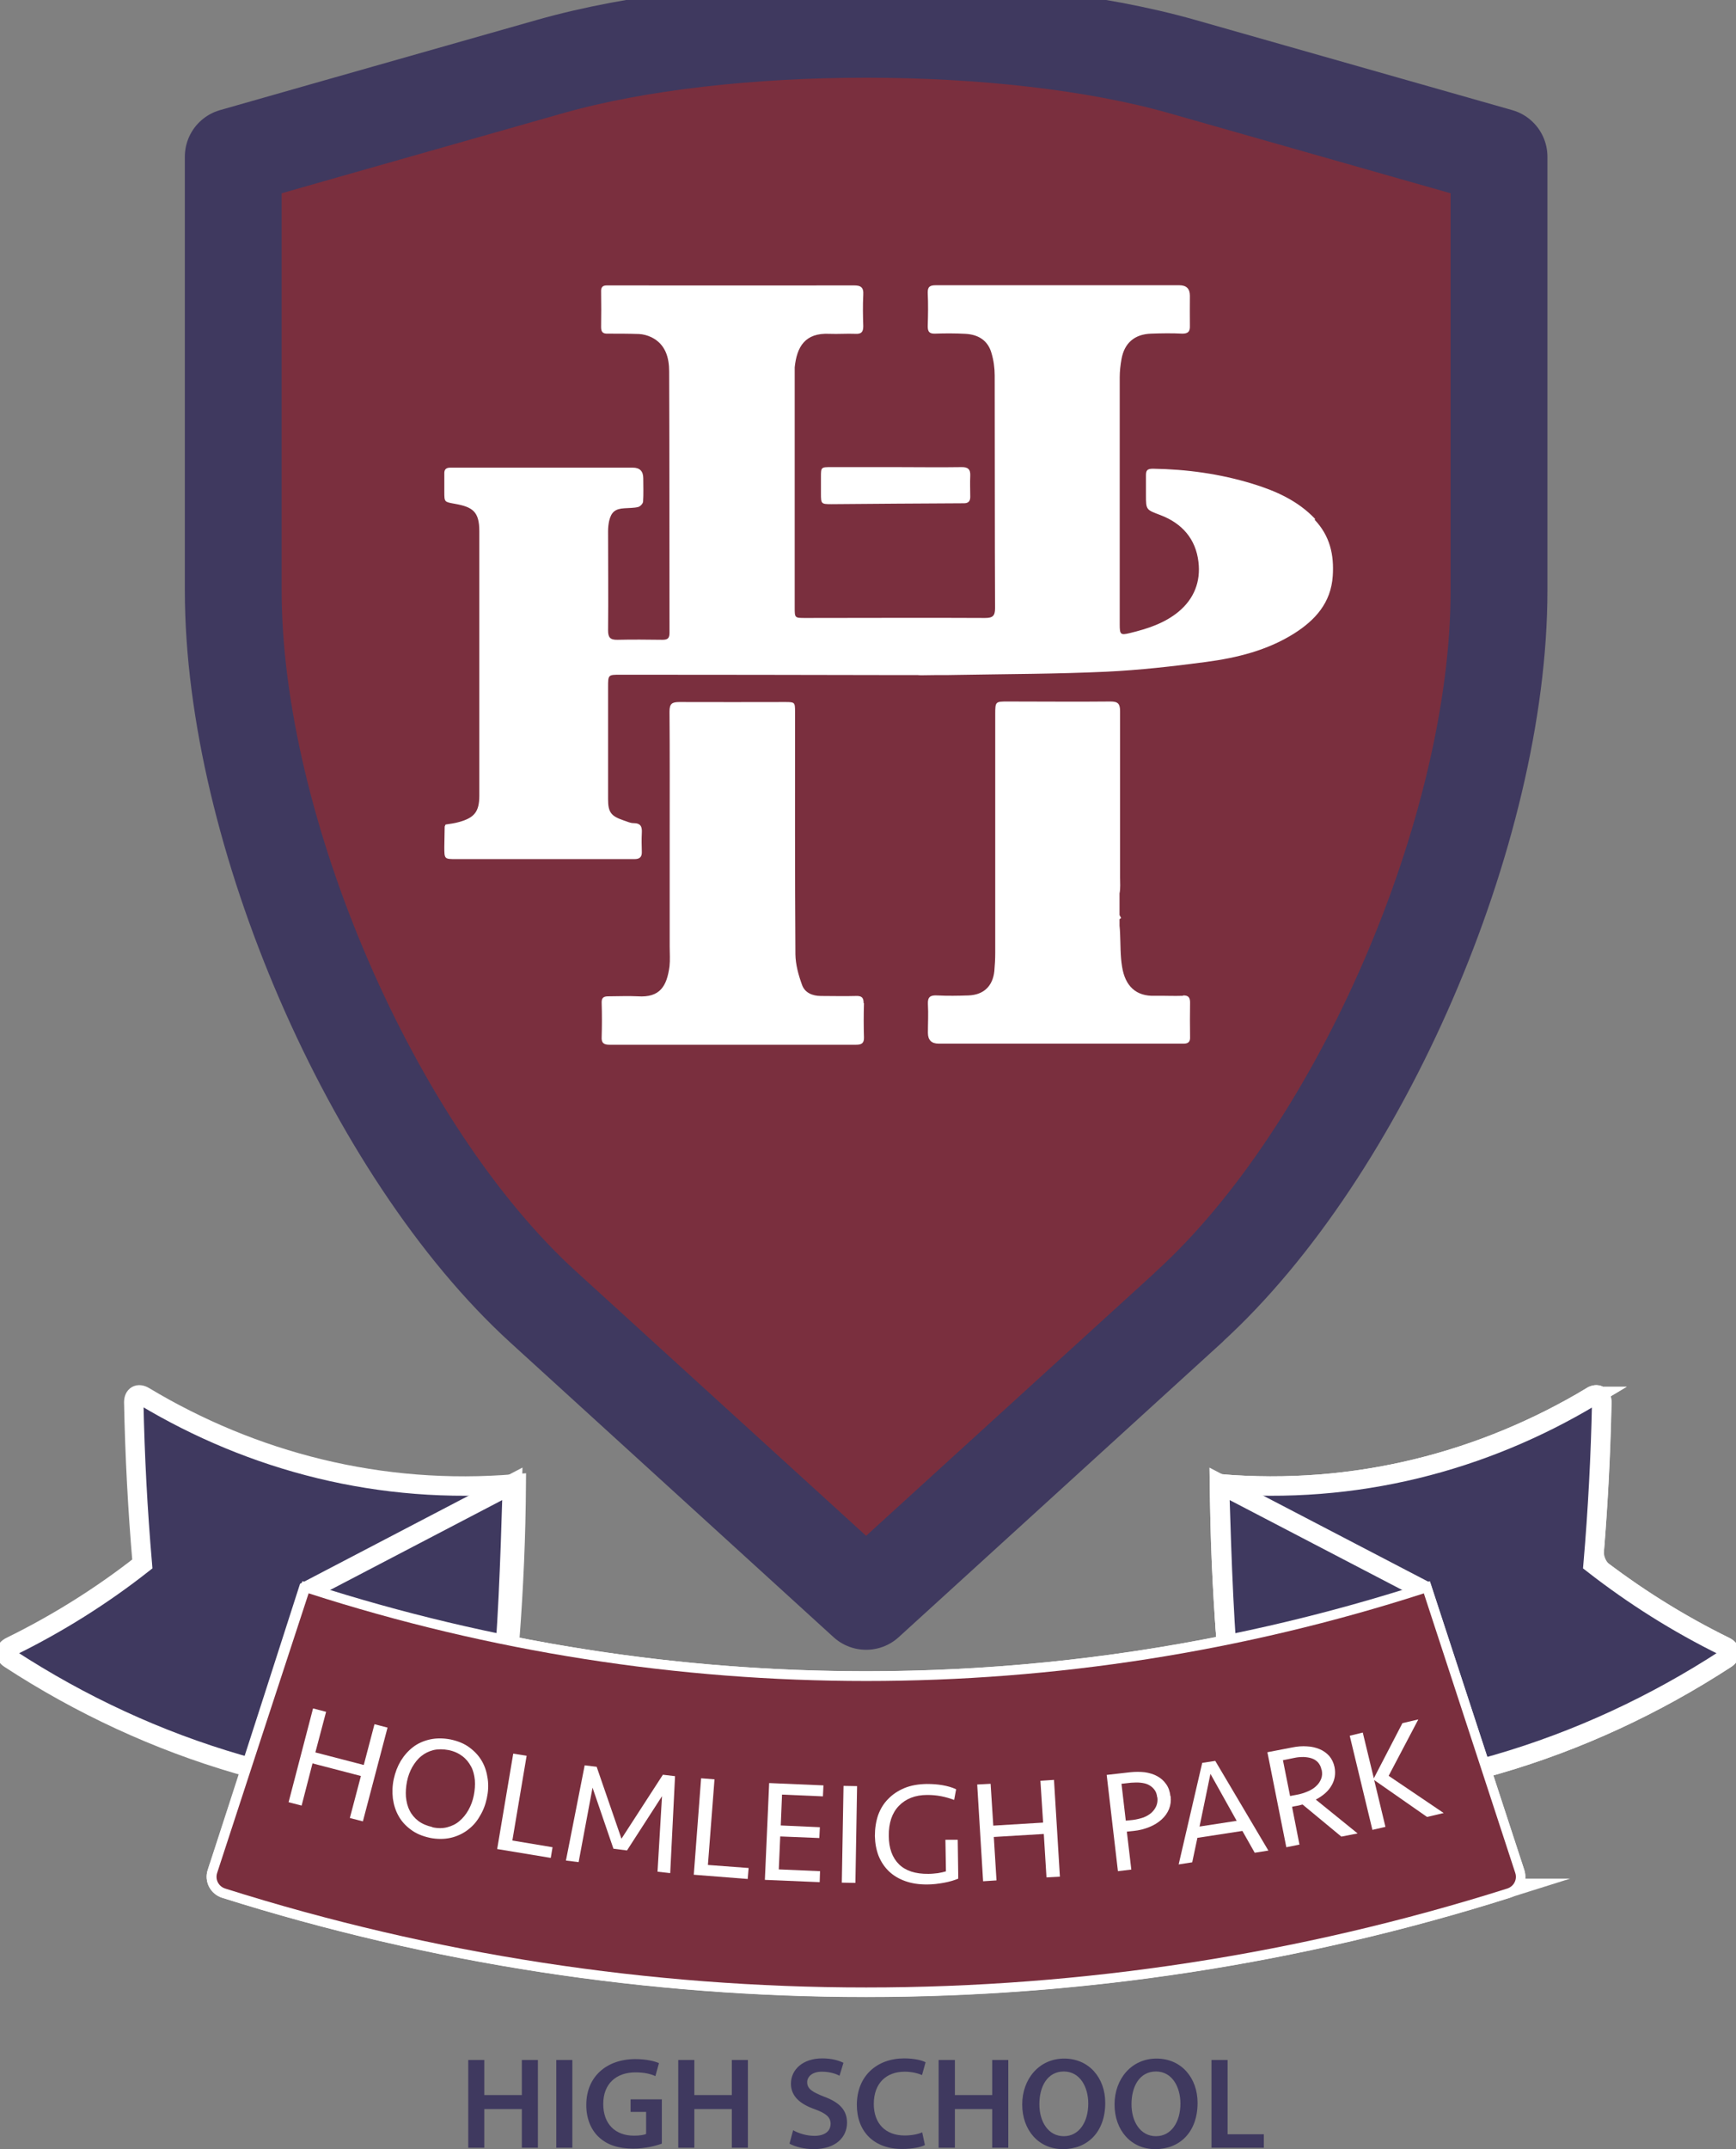 <?xml version="1.0"?>
<svg xmlns="http://www.w3.org/2000/svg" width="59" height="73" viewBox="0 0 59 73" fill="none">
<rect x="0" y="0" width="59" height="73" fill="#808080" stroke="none"/>
<g clip-path="url(#clip0_6_214)">
<path d="M4.898 47.432C8.582 49.642 12.928 50.792 17.546 50.401C17.522 53.912 17.249 57.464 16.721 61.017C10.779 61.198 5.153 59.482 0.334 56.344C0.14 56.218 0.152 56.031 0.364 55.929C1.973 55.14 3.472 54.195 4.837 53.123C4.679 51.286 4.582 49.456 4.546 47.631C4.546 47.402 4.698 47.312 4.898 47.432Z" fill="#3F395F"/>
<path d="M4.898 47.432C8.582 49.642 12.928 50.792 17.546 50.401C17.522 53.912 17.249 57.464 16.721 61.017C10.779 61.198 5.153 59.482 0.334 56.344C0.14 56.218 0.152 56.031 0.364 55.929C1.973 55.14 3.472 54.195 4.837 53.123C4.679 51.286 4.582 49.456 4.546 47.631C4.546 47.402 4.698 47.312 4.898 47.432Z" stroke="white" stroke-width="0.66" stroke-miterlimit="10"/>
<path d="M40.416 44.391L29.436 54.393L18.457 44.391C12.642 39.092 7.927 28.199 7.927 20.058V5.323C7.927 5.323 12.739 3.95 18.681 2.264C24.623 0.572 34.255 0.572 40.191 2.264L50.946 5.323V20.058C50.946 28.199 46.23 39.092 40.41 44.391" fill="#7A2F3E"/>
<path d="M40.416 44.391L29.436 54.393L18.457 44.391C12.642 39.092 7.927 28.199 7.927 20.058V5.323C7.927 5.323 12.739 3.95 18.681 2.264C24.623 0.572 34.255 0.572 40.191 2.264L50.946 5.323V20.058C50.946 28.199 46.23 39.092 40.41 44.391H40.416Z" stroke="#3F395F" stroke-width="3.29" stroke-linecap="round" stroke-linejoin="round"/>
<path d="M44.695 17.625C44.106 17.005 43.359 16.674 42.57 16.433C41.472 16.096 40.337 15.939 39.184 15.921C38.983 15.921 38.947 15.982 38.947 16.15C38.947 16.373 38.947 16.596 38.947 16.819C38.947 17.324 38.953 17.312 39.445 17.499C40.173 17.776 40.64 18.306 40.731 19.089C40.81 19.751 40.586 20.335 40.058 20.775C39.578 21.172 38.995 21.359 38.401 21.503C38.079 21.582 38.055 21.552 38.055 21.208C38.055 18.408 38.055 15.614 38.055 12.814C38.055 12.609 38.079 12.405 38.115 12.2C38.212 11.652 38.559 11.351 39.123 11.333C39.475 11.321 39.827 11.315 40.185 11.333C40.379 11.333 40.446 11.261 40.44 11.074C40.434 10.731 40.44 10.387 40.44 10.044C40.44 9.807 40.321 9.689 40.082 9.689C37.909 9.689 35.736 9.689 33.563 9.689C32.975 9.689 32.392 9.689 31.803 9.689C31.609 9.689 31.524 9.737 31.53 9.948C31.548 10.321 31.542 10.701 31.53 11.08C31.53 11.267 31.585 11.339 31.779 11.333C32.125 11.321 32.471 11.321 32.811 11.339C33.248 11.363 33.576 11.562 33.697 11.995C33.77 12.236 33.806 12.501 33.806 12.754C33.812 15.391 33.806 18.023 33.818 20.66C33.818 20.919 33.739 20.991 33.478 20.991C31.445 20.98 29.406 20.991 27.373 20.991C27.009 20.991 27.009 20.991 27.009 20.636C27.009 17.957 27.009 15.283 27.009 12.603C27.009 12.561 27.009 12.519 27.009 12.477C27.081 11.784 27.355 11.297 28.192 11.339C28.483 11.351 28.781 11.327 29.072 11.339C29.285 11.351 29.339 11.267 29.339 11.074C29.327 10.725 29.321 10.369 29.339 10.02C29.357 9.755 29.254 9.689 28.999 9.695C26.268 9.701 23.531 9.695 20.8 9.695C20.739 9.695 20.678 9.695 20.617 9.695C20.478 9.695 20.423 9.761 20.429 9.906C20.435 10.309 20.435 10.713 20.429 11.11C20.429 11.279 20.49 11.339 20.654 11.333C21.006 11.333 21.364 11.333 21.716 11.345C21.856 11.351 22.007 11.393 22.135 11.453C22.62 11.688 22.742 12.152 22.742 12.616C22.754 15.578 22.748 18.535 22.754 21.497C22.754 21.684 22.687 21.732 22.511 21.732C22.001 21.726 21.491 21.72 20.988 21.732C20.727 21.738 20.666 21.642 20.666 21.407C20.678 20.287 20.666 19.167 20.666 18.047C20.666 17.927 20.678 17.806 20.703 17.692C20.775 17.391 20.909 17.282 21.224 17.264C21.376 17.252 21.54 17.258 21.686 17.222C21.759 17.204 21.85 17.108 21.856 17.041C21.874 16.776 21.862 16.512 21.862 16.247C21.862 16.006 21.744 15.885 21.51 15.885C19.495 15.885 17.474 15.885 15.459 15.885C15.404 15.885 15.355 15.885 15.301 15.885C15.161 15.885 15.094 15.945 15.101 16.09C15.101 16.295 15.101 16.499 15.101 16.704C15.101 17.059 15.101 17.047 15.465 17.114C16.066 17.222 16.29 17.379 16.29 18.041V27.025C16.29 27.567 16.126 27.778 15.598 27.922C15.453 27.965 15.295 27.983 15.143 28.007C15.137 28.031 15.119 28.049 15.113 28.073C15.113 28.302 15.101 28.537 15.101 28.765C15.101 29.181 15.101 29.181 15.507 29.181H20.502C20.854 29.181 21.212 29.181 21.564 29.181C21.74 29.181 21.819 29.109 21.813 28.934C21.807 28.723 21.801 28.506 21.813 28.296C21.825 28.085 21.783 27.959 21.528 27.959C21.413 27.959 21.297 27.898 21.182 27.862C20.763 27.718 20.666 27.585 20.666 27.146C20.666 25.881 20.666 24.61 20.666 23.346C20.666 22.918 20.666 22.918 21.085 22.918C24.204 22.918 27.33 22.924 30.45 22.93C30.517 22.93 30.583 22.93 30.644 22.93H31.19C31.233 22.936 31.287 22.936 31.342 22.936C31.494 22.936 31.645 22.93 31.791 22.93H31.919C32.131 22.93 32.343 22.93 32.556 22.924C34.237 22.894 35.918 22.894 37.593 22.816C38.728 22.762 39.857 22.635 40.986 22.485C42.036 22.346 43.068 22.093 43.978 21.521C44.701 21.064 45.235 20.474 45.295 19.564C45.344 18.842 45.198 18.203 44.682 17.656" fill="white"/>
<path d="M29.351 34.07C29.351 33.878 29.279 33.824 29.09 33.83C28.696 33.842 28.295 33.83 27.901 33.83C27.603 33.83 27.348 33.715 27.257 33.45C27.136 33.119 27.039 32.764 27.033 32.414C27.015 29.669 27.021 26.923 27.021 24.177C27.021 23.852 27.009 23.846 26.687 23.846C25.485 23.846 24.29 23.852 23.094 23.846C22.839 23.846 22.754 23.9 22.754 24.171C22.766 25.598 22.76 27.031 22.76 28.458C22.76 29.687 22.76 30.921 22.76 32.156C22.76 32.378 22.778 32.601 22.754 32.824C22.663 33.504 22.426 33.89 21.68 33.842C21.346 33.824 21.006 33.842 20.672 33.842C20.508 33.842 20.442 33.896 20.448 34.064C20.46 34.45 20.46 34.835 20.448 35.221C20.435 35.431 20.526 35.486 20.715 35.486C23.506 35.486 26.305 35.486 29.096 35.486C29.279 35.486 29.369 35.437 29.363 35.239C29.351 34.853 29.351 34.468 29.363 34.082" fill="white"/>
<path d="M40.209 33.824C39.888 33.836 39.572 33.818 39.25 33.824C38.607 33.848 38.237 33.492 38.134 32.83C38.073 32.463 38.085 32.077 38.067 31.704C38.067 31.62 38.055 31.529 38.049 31.445V31.222C38.049 31.222 38.085 31.192 38.103 31.18C38.085 31.15 38.067 31.114 38.049 31.084V30.367C38.049 30.367 38.049 30.355 38.049 30.349C38.085 30.174 38.067 29.982 38.067 29.801C38.067 27.922 38.067 26.038 38.067 24.153C38.067 23.906 37.994 23.828 37.745 23.828C36.58 23.84 35.415 23.828 34.255 23.828C33.831 23.828 33.824 23.828 33.824 24.261C33.824 26.965 33.824 29.669 33.824 32.372C33.824 32.577 33.812 32.782 33.794 32.986C33.739 33.498 33.43 33.793 32.914 33.812C32.562 33.824 32.204 33.83 31.852 33.812C31.615 33.799 31.524 33.866 31.536 34.106C31.555 34.432 31.536 34.757 31.536 35.082C31.536 35.327 31.658 35.449 31.9 35.449H40.051C40.112 35.449 40.173 35.449 40.234 35.449C40.385 35.449 40.452 35.383 40.446 35.233C40.44 34.841 40.44 34.444 40.446 34.052C40.446 33.878 40.385 33.805 40.203 33.812" fill="white"/>
<path d="M27.901 16.198V16.764C27.901 17.113 27.907 17.125 28.259 17.125C29.734 17.113 31.202 17.101 32.677 17.095C32.702 17.095 32.732 17.095 32.756 17.095C32.908 17.095 32.975 17.029 32.975 16.879C32.975 16.638 32.963 16.403 32.975 16.162C32.987 15.939 32.896 15.861 32.671 15.867C31.931 15.879 31.19 15.867 30.45 15.867C29.715 15.867 28.987 15.867 28.253 15.867C27.901 15.867 27.901 15.867 27.901 16.204" fill="white"/>
<path d="M16.46 69.971V71.163H17.735V69.971H18.281V72.952H17.735V71.639H16.46V72.952H15.914V69.971H16.46Z" fill="#3F395F"/>
<path d="M19.452 69.971H18.906V72.952H19.452V69.971Z" fill="#3F395F"/>
<path d="M22.493 72.813C22.299 72.885 21.928 72.982 21.522 72.982C21.012 72.982 20.63 72.855 20.344 72.584C20.077 72.332 19.92 71.94 19.926 71.489C19.926 70.549 20.605 69.941 21.595 69.941C21.965 69.941 22.256 70.013 22.396 70.079L22.274 70.519C22.111 70.447 21.91 70.392 21.595 70.392C20.951 70.392 20.502 70.772 20.502 71.464C20.502 72.157 20.921 72.542 21.546 72.542C21.74 72.542 21.892 72.518 21.959 72.482V71.735H21.431V71.308H22.493V72.819V72.813Z" fill="#3F395F"/>
<path d="M23.598 69.971V71.163H24.872V69.971H25.418V72.952H24.872V71.639H23.598V72.952H23.051V69.971H23.598Z" fill="#3F395F"/>
<path d="M26.954 72.356C27.13 72.458 27.397 72.548 27.682 72.548C28.034 72.548 28.229 72.386 28.229 72.139C28.229 71.916 28.077 71.784 27.694 71.645C27.197 71.471 26.881 71.206 26.881 70.778C26.881 70.29 27.294 69.917 27.943 69.917C28.271 69.917 28.508 69.989 28.666 70.067L28.532 70.507C28.423 70.447 28.216 70.369 27.931 70.369C27.585 70.369 27.433 70.555 27.433 70.724C27.433 70.953 27.609 71.061 28.01 71.218C28.532 71.41 28.787 71.675 28.787 72.103C28.787 72.579 28.423 73 27.646 73C27.33 73 26.996 72.91 26.832 72.813L26.954 72.362V72.356Z" fill="#3F395F"/>
<path d="M31.433 72.862C31.306 72.928 31.02 72.994 30.656 72.994C29.703 72.994 29.121 72.404 29.121 71.495C29.121 70.513 29.806 69.917 30.729 69.917C31.093 69.917 31.348 69.989 31.457 70.049L31.336 70.483C31.19 70.423 30.996 70.369 30.747 70.369C30.134 70.369 29.697 70.748 29.697 71.465C29.697 72.121 30.086 72.536 30.747 72.536C30.972 72.536 31.202 72.494 31.342 72.428L31.433 72.856V72.862Z" fill="#3F395F"/>
<path d="M32.453 69.971V71.163H33.721V69.971H34.267V72.952H33.721V71.639H32.453V72.952H31.9V69.971H32.453Z" fill="#3F395F"/>
<path d="M37.563 71.428C37.563 72.428 36.95 73 36.125 73C35.299 73 34.741 72.356 34.741 71.482C34.741 70.609 35.324 69.923 36.167 69.923C37.011 69.923 37.563 70.579 37.563 71.428ZM35.324 71.47C35.324 72.079 35.633 72.56 36.155 72.56C36.677 72.56 36.986 72.073 36.986 71.452C36.986 70.892 36.707 70.362 36.155 70.362C35.603 70.362 35.324 70.862 35.324 71.476" fill="#3F395F"/>
<path d="M40.701 71.428C40.701 72.428 40.088 73 39.263 73C38.437 73 37.879 72.356 37.879 71.482C37.879 70.609 38.461 69.923 39.305 69.923C40.149 69.923 40.701 70.579 40.701 71.428ZM38.455 71.47C38.455 72.079 38.765 72.56 39.287 72.56C39.809 72.56 40.118 72.073 40.118 71.452C40.118 70.892 39.839 70.362 39.287 70.362C38.734 70.362 38.455 70.862 38.455 71.476" fill="#3F395F"/>
<path d="M41.174 69.971H41.721V72.494H42.953V72.952H41.174V69.971Z" fill="#3F395F"/>
<path d="M54.096 47.432C50.412 49.642 46.066 50.792 41.447 50.401C41.472 53.912 41.745 57.464 42.267 61.017C48.209 61.198 53.835 59.482 58.654 56.344C58.848 56.218 58.836 56.031 58.624 55.929C57.143 55.2 55.765 54.345 54.484 53.382C54.296 53.243 54.169 52.936 54.181 52.707C54.321 51.015 54.406 49.323 54.442 47.631C54.442 47.402 54.29 47.312 54.09 47.432" fill="black"/>
<path d="M54.096 47.432C50.412 49.642 46.066 50.792 41.447 50.401C41.472 53.912 41.745 57.464 42.267 61.017C48.209 61.198 53.835 59.482 58.654 56.344C58.848 56.218 58.836 56.031 58.624 55.929C57.143 55.2 55.765 54.345 54.484 53.382C54.296 53.243 54.169 52.936 54.181 52.707C54.321 51.015 54.406 49.323 54.442 47.631C54.442 47.402 54.29 47.312 54.09 47.432H54.096Z" stroke="white" stroke-width="0.66" stroke-miterlimit="10"/>
<path d="M54.096 47.432C50.412 49.642 46.066 50.792 41.447 50.401C41.472 53.912 41.745 57.464 42.267 61.017C48.209 61.198 53.835 59.482 58.654 56.344C58.848 56.218 58.836 56.031 58.624 55.929C57.015 55.14 55.522 54.195 54.145 53.123C54.302 51.286 54.399 49.456 54.436 47.631C54.436 47.402 54.284 47.312 54.084 47.432" fill="#3F395F"/>
<path d="M54.096 47.432C50.412 49.642 46.066 50.792 41.447 50.401C41.472 53.912 41.745 57.464 42.267 61.017C48.209 61.198 53.835 59.482 58.654 56.344C58.848 56.218 58.836 56.031 58.624 55.929C57.015 55.14 55.522 54.195 54.145 53.123C54.302 51.286 54.399 49.456 54.436 47.631C54.436 47.402 54.284 47.312 54.084 47.432H54.096Z" stroke="white" stroke-width="0.66" stroke-miterlimit="10"/>
<path d="M51.219 64.142C37.047 68.616 21.819 68.616 7.647 64.142C7.423 64.07 7.301 63.835 7.374 63.612C8.072 61.487 10.47 54.026 10.47 54.026L17.413 50.401C17.413 50.401 17.322 54.038 17.176 55.868C25.261 57.506 33.6 57.506 41.684 55.868C41.538 54.038 41.447 50.401 41.447 50.401L48.336 53.99C48.336 53.99 50.788 61.487 51.486 63.612C51.559 63.835 51.438 64.07 51.213 64.142" fill="#3F395F"/>
<path d="M51.219 64.142C37.047 68.616 21.819 68.616 7.647 64.142C7.423 64.07 7.301 63.835 7.374 63.612C8.072 61.487 10.47 54.026 10.47 54.026L17.413 50.401C17.413 50.401 17.322 54.038 17.176 55.868C25.261 57.506 33.6 57.506 41.684 55.868C41.538 54.038 41.447 50.401 41.447 50.401L48.336 53.99C48.336 53.99 50.788 61.487 51.486 63.612C51.559 63.835 51.438 64.07 51.213 64.142H51.219Z" stroke="white" stroke-width="0.66" stroke-miterlimit="10"/>
<path d="M7.374 63.618C7.301 63.841 7.423 64.076 7.647 64.148C21.819 68.622 37.047 68.622 51.219 64.148C51.444 64.076 51.565 63.841 51.492 63.618C50.454 60.451 49.423 57.289 48.385 54.122C36.07 58.09 22.802 58.09 10.488 54.122C9.45 57.283 8.418 60.451 7.38 63.618" fill="black"/>
<path d="M7.374 63.618C7.301 63.841 7.423 64.076 7.647 64.148C21.819 68.622 37.047 68.622 51.219 64.148C51.444 64.076 51.565 63.841 51.492 63.618C50.454 60.451 49.423 57.289 48.385 54.122C36.07 58.09 22.802 58.09 10.488 54.122C9.45 57.283 8.418 60.451 7.38 63.618H7.374Z" stroke="white" stroke-width="0.66" stroke-miterlimit="10"/>
<path d="M10.488 54.122C9.45 57.289 8.412 60.451 7.38 63.618C7.307 63.841 7.429 64.076 7.653 64.148C21.825 68.628 37.053 68.628 51.225 64.148C51.45 64.076 51.571 63.841 51.498 63.618C50.46 60.451 49.429 57.289 48.391 54.122C36.076 58.09 22.809 58.09 10.494 54.122" fill="#7A2F3E"/>
<path d="M11.89 61.752L12.266 60.325L10.621 59.897L10.251 61.33L9.808 61.216L10.639 58.03L11.083 58.145L10.718 59.524L12.363 59.951L12.727 58.566L13.171 58.681L12.333 61.866L11.89 61.752Z" fill="white"/>
<path d="M14.615 62.426C14.36 62.372 14.142 62.282 13.966 62.149C13.784 62.017 13.644 61.86 13.547 61.685C13.444 61.505 13.383 61.306 13.352 61.089C13.328 60.872 13.334 60.65 13.383 60.427C13.431 60.204 13.51 59.999 13.62 59.813C13.735 59.626 13.874 59.469 14.038 59.343C14.202 59.217 14.396 59.132 14.609 59.084C14.827 59.036 15.064 59.036 15.313 59.084C15.568 59.138 15.786 59.228 15.962 59.361C16.138 59.493 16.278 59.644 16.381 59.825C16.484 60.005 16.545 60.204 16.575 60.421C16.606 60.638 16.594 60.86 16.545 61.083C16.497 61.306 16.418 61.511 16.302 61.697C16.193 61.89 16.053 62.041 15.883 62.167C15.72 62.288 15.525 62.378 15.313 62.426C15.094 62.474 14.858 62.474 14.609 62.426M14.688 62.065C14.876 62.107 15.046 62.107 15.204 62.065C15.361 62.023 15.501 61.956 15.616 61.854C15.738 61.752 15.835 61.631 15.92 61.481C16.005 61.33 16.066 61.167 16.102 60.987C16.138 60.806 16.151 60.632 16.138 60.463C16.12 60.294 16.084 60.138 16.011 60.005C15.938 59.867 15.841 59.746 15.713 59.65C15.586 59.554 15.428 59.481 15.246 59.445C15.058 59.409 14.888 59.409 14.73 59.445C14.572 59.487 14.433 59.554 14.318 59.65C14.196 59.746 14.099 59.873 14.014 60.017C13.929 60.168 13.868 60.331 13.832 60.511C13.796 60.692 13.784 60.866 13.796 61.035C13.814 61.204 13.85 61.36 13.923 61.499C13.99 61.637 14.093 61.758 14.22 61.854C14.348 61.95 14.506 62.017 14.694 62.059" fill="white"/>
<path d="M17.898 59.638L17.413 62.517L18.779 62.745L18.718 63.107L16.897 62.806L17.443 59.566L17.898 59.638Z" fill="white"/>
<path d="M22.529 60.282L22.942 60.331L22.778 63.624L22.347 63.576L22.499 61.011L21.309 62.854L20.848 62.794L20.138 60.722L19.665 63.251L19.234 63.197L19.871 59.963L20.278 60.012L21.121 62.456L22.529 60.282Z" fill="white"/>
<path d="M24.283 60.439L24.059 63.347L25.443 63.45L25.412 63.823L23.579 63.679L23.828 60.403L24.283 60.439Z" fill="white"/>
<path d="M26.141 60.565L27.986 60.644L27.968 61.017L26.578 60.957L26.535 62.005L27.864 62.065L27.846 62.432L26.517 62.378L26.468 63.498L27.87 63.558L27.858 63.931L25.995 63.853L26.141 60.565Z" fill="white"/>
<path d="M28.668 60.661L28.61 63.948L29.072 63.956L29.129 60.669L28.668 60.661Z" fill="white"/>
<path d="M31.5 60.596C31.688 60.596 31.864 60.608 32.034 60.638C32.204 60.668 32.356 60.71 32.495 60.776L32.428 61.138C32.283 61.084 32.137 61.041 31.979 61.011C31.822 60.981 31.67 60.969 31.512 60.969C31.099 60.969 30.778 61.102 30.547 61.342C30.316 61.583 30.201 61.92 30.207 62.36C30.207 62.782 30.328 63.101 30.553 63.324C30.778 63.546 31.111 63.655 31.555 63.649C31.664 63.649 31.767 63.637 31.876 63.625C31.985 63.606 32.076 63.588 32.149 63.564L32.131 62.492H32.55L32.568 63.811C32.441 63.865 32.283 63.914 32.089 63.95C31.894 63.986 31.7 64.01 31.5 64.01C31.227 64.01 30.984 63.974 30.765 63.895C30.547 63.817 30.365 63.709 30.213 63.564C30.061 63.42 29.946 63.245 29.861 63.041C29.782 62.836 29.74 62.613 29.734 62.366C29.734 62.107 29.77 61.872 29.843 61.656C29.922 61.439 30.037 61.252 30.189 61.102C30.341 60.945 30.523 60.825 30.741 60.734C30.96 60.644 31.209 60.602 31.488 60.596" fill="white"/>
<path d="M35.566 63.769L35.475 62.294L33.776 62.396L33.867 63.871L33.412 63.901L33.211 60.614L33.667 60.59L33.758 62.011L35.451 61.908L35.36 60.487L35.821 60.457L36.022 63.745L35.566 63.769Z" fill="white"/>
<path d="M39.785 61.011C39.803 61.168 39.785 61.312 39.73 61.451C39.675 61.583 39.59 61.703 39.475 61.806C39.36 61.908 39.226 61.993 39.062 62.059C38.898 62.125 38.722 62.173 38.528 62.191L38.297 62.215L38.449 63.504L37.994 63.558L37.612 60.288L38.407 60.198C38.583 60.18 38.753 60.18 38.91 60.198C39.068 60.222 39.208 60.264 39.329 60.331C39.451 60.397 39.554 60.487 39.633 60.602C39.712 60.71 39.76 60.849 39.778 61.011M39.329 61.053C39.317 60.945 39.287 60.855 39.232 60.788C39.184 60.722 39.117 60.668 39.038 60.626C38.959 60.584 38.868 60.565 38.765 60.553C38.662 60.541 38.552 60.547 38.443 60.553L38.115 60.59L38.261 61.842L38.504 61.818C38.637 61.8 38.753 61.77 38.862 61.734C38.971 61.691 39.062 61.637 39.135 61.571C39.208 61.505 39.263 61.426 39.299 61.342C39.335 61.252 39.347 61.162 39.335 61.053" fill="white"/>
<path d="M43.104 62.859L42.643 62.932L42.224 62.191L40.695 62.426L40.519 63.257L40.058 63.329L40.859 59.879L41.302 59.812L43.111 62.865L43.104 62.859ZM40.774 62.041L42.03 61.848L41.138 60.252L40.768 62.041H40.774Z" fill="white"/>
<path d="M44.166 62.655L43.717 62.745L43.074 59.518L43.918 59.355C44.094 59.319 44.264 59.307 44.422 59.319C44.579 59.325 44.725 59.361 44.852 59.415C44.98 59.469 45.089 59.548 45.18 59.65C45.265 59.752 45.326 59.879 45.356 60.023C45.399 60.246 45.368 60.457 45.253 60.65C45.144 60.842 44.962 60.999 44.719 61.126L46.139 62.276L45.587 62.384L44.27 61.294C44.27 61.294 44.227 61.3 44.197 61.312C44.166 61.318 44.13 61.33 44.094 61.336C44.057 61.342 44.021 61.348 43.99 61.354C43.954 61.36 43.93 61.366 43.912 61.372L44.166 62.667V62.655ZM44.913 60.114C44.895 60.011 44.852 59.933 44.798 59.867C44.737 59.801 44.67 59.758 44.585 59.728C44.5 59.698 44.409 59.686 44.306 59.68C44.203 59.68 44.1 59.686 43.99 59.71L43.602 59.789L43.845 61.005L44.069 60.963C44.209 60.939 44.33 60.897 44.446 60.849C44.561 60.8 44.658 60.74 44.731 60.668C44.81 60.596 44.864 60.517 44.901 60.421C44.937 60.331 44.943 60.228 44.919 60.114" fill="white"/>
<path d="M46.643 62.155L45.872 58.958L46.315 58.849L46.691 60.403L47.663 58.53L48.203 58.404L47.195 60.319L49.065 61.583L48.5 61.716L46.703 60.463L47.086 62.053L46.643 62.155Z" fill="white"/>
</g>
<defs>
<clipPath id="clip0_6_214">
<rect width="59" height="73" fill="white"/>
</clipPath>
</defs>
</svg>
